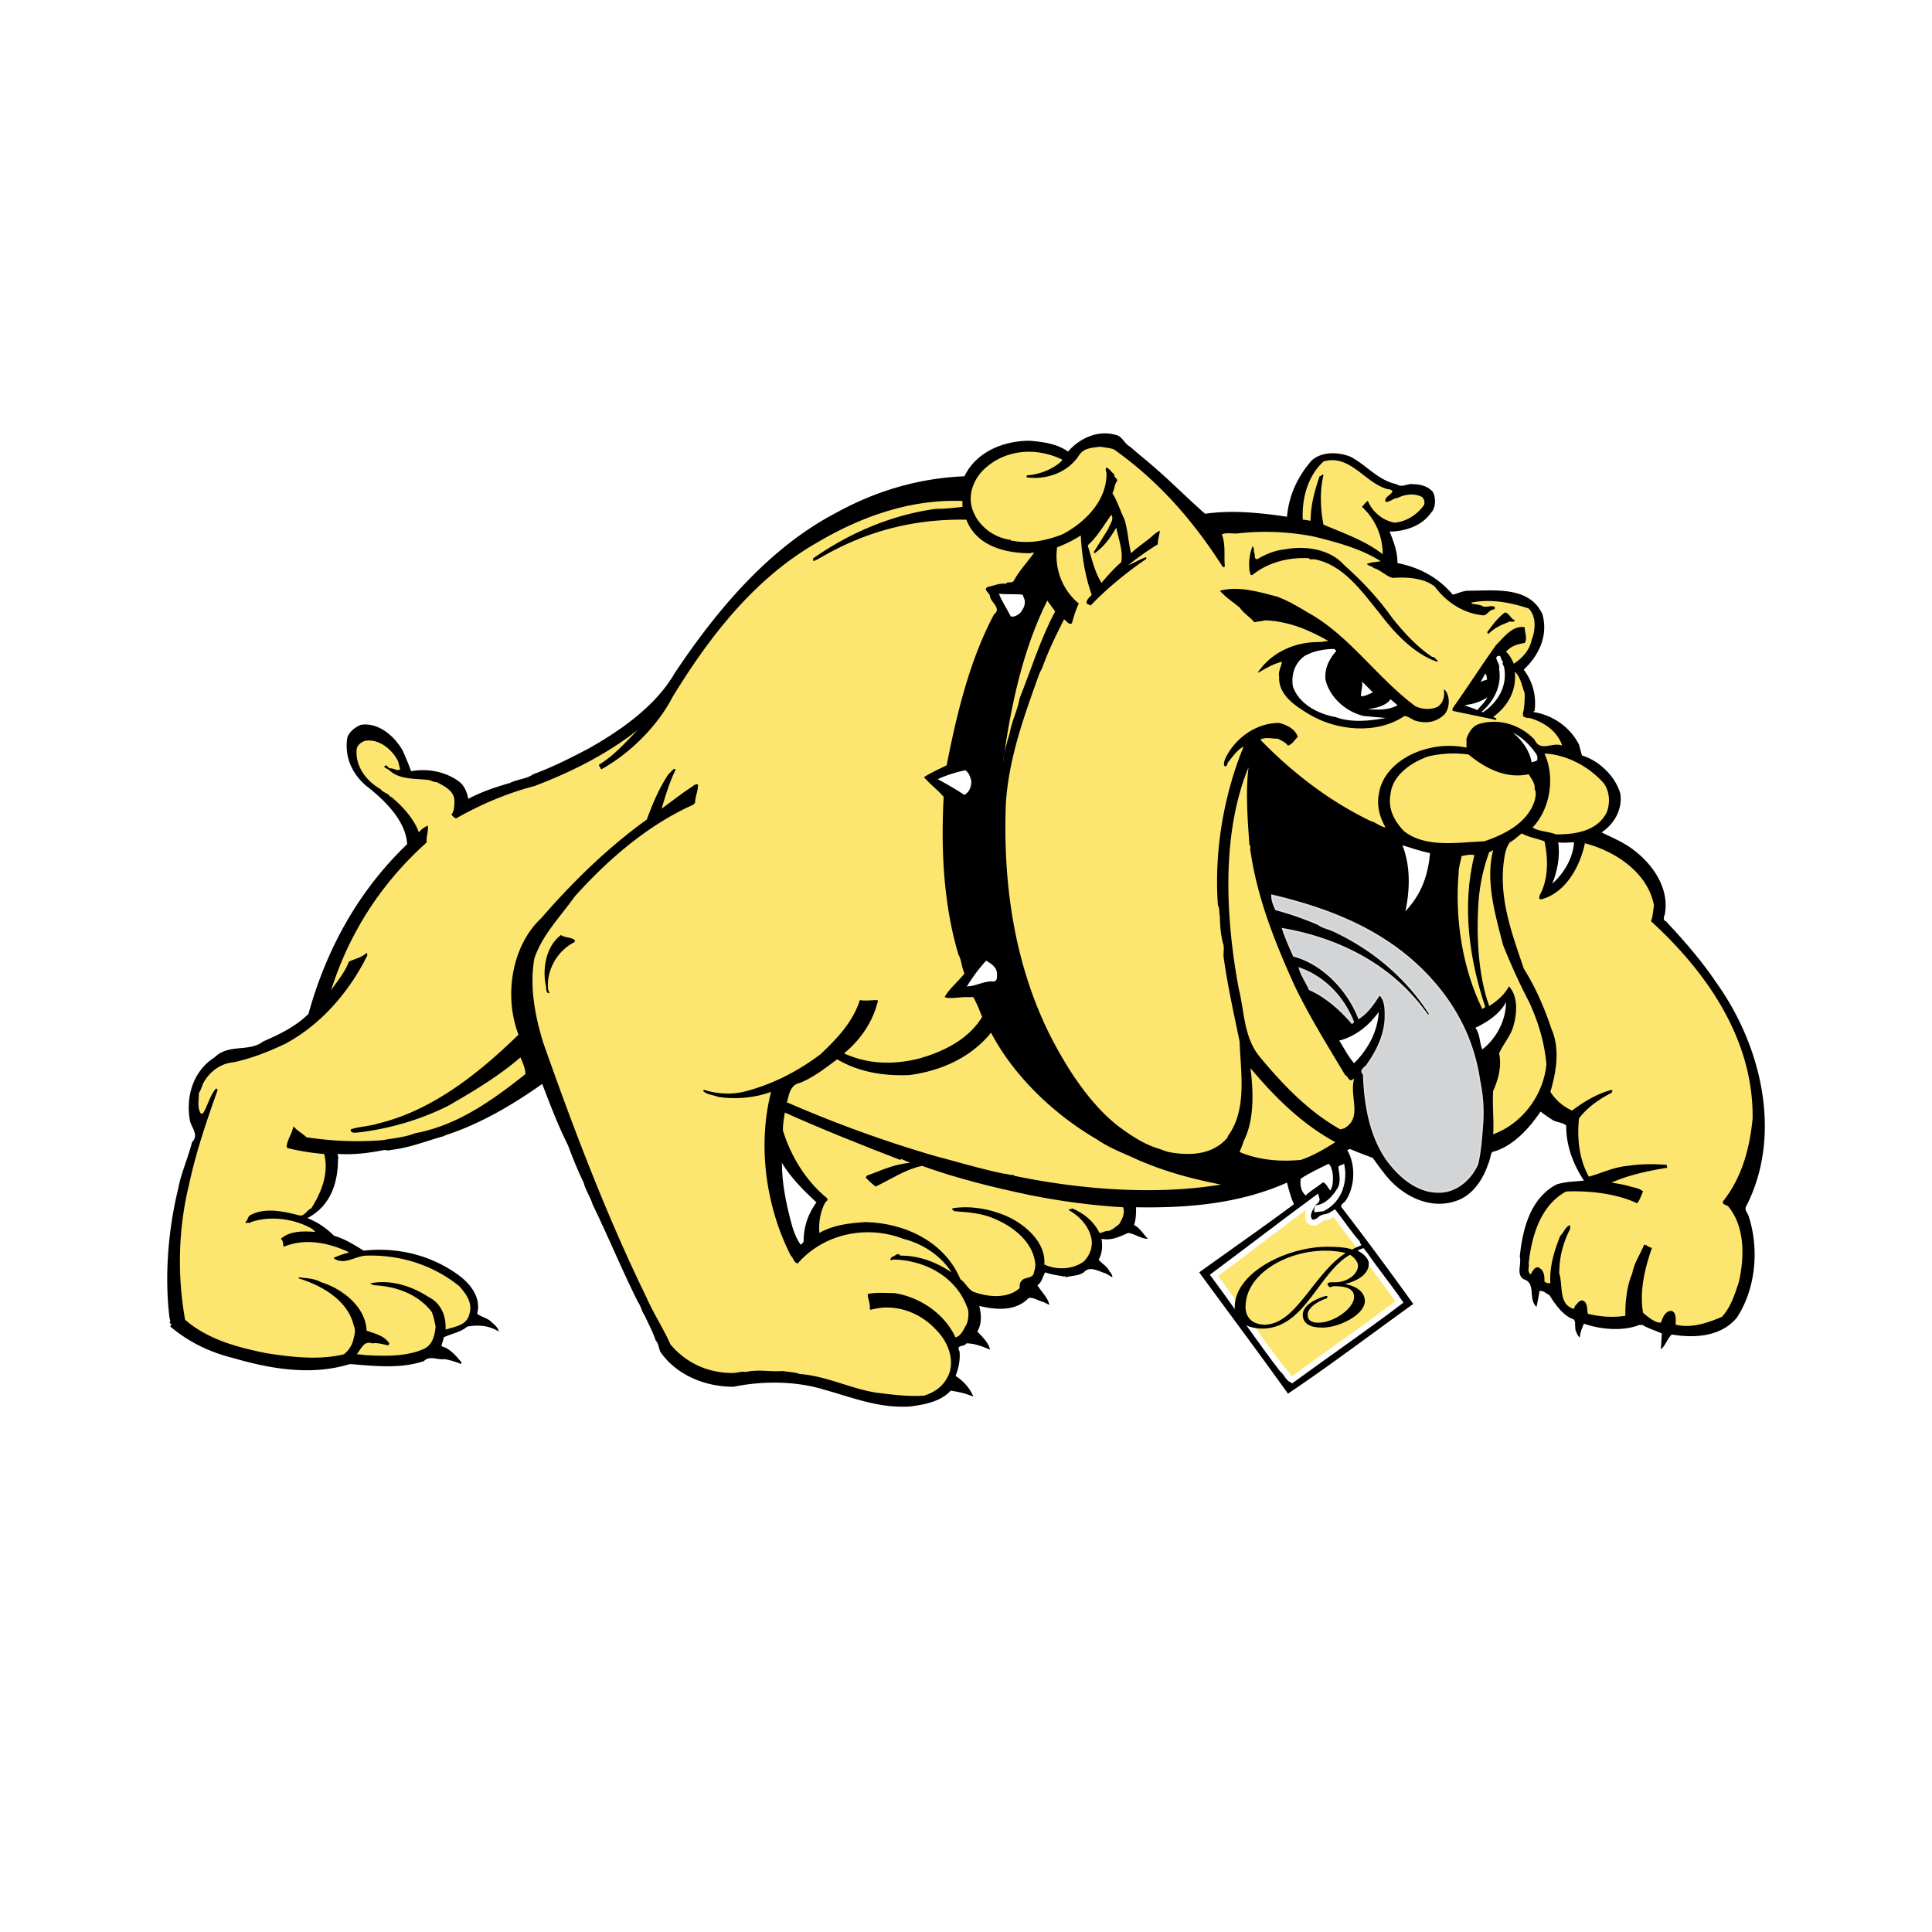 <svg xmlns="http://www.w3.org/2000/svg" width="2500" height="2500" viewBox="0 0 192.756 192.756"><path fill-rule="evenodd" clip-rule="evenodd" fill="#fff" d="M0 0h192.756v192.756H0V0z"/><path d="M112.754 44.568c.885.788 1.771 1.476 2.656 2.264l.1-.098-.1.098c1.576 1.378 3.248 3.051 4.824 4.429 2.656-.394 5.51-.099 8.168.295.197-2.165 1.082-4.035 2.461-5.61.984-.886 2.559-.886 3.838-.394 1.574.788 2.756 2.362 4.625 2.756.592.393 1.084-.099 1.674 0 .689 0 1.477.197 1.969.788.295.59.295 1.574-.197 2.066-.885 1.279-2.559 1.87-4.133 1.87.393.984.787 1.968.787 3.149 2.066.394 4.035 1.378 5.512 3.149.492-.099.984-.394 1.574-.394 2.559 0 6.102-.492 7.381 2.362.592 2.166-.393 4.134-1.869 5.512.885 1.181 1.279 2.559 1.082 4.133-.098 0-.098 0-.098.099 1.869.295 3.641 1.477 4.527 3.248l.295 1.083c1.674.492 3.346 2.067 3.838 3.838.197 1.574-.59 2.953-1.869 3.839.984.492 1.969.885 2.951 1.574 2.068 1.477 3.84 3.937 3.348 6.594-.1.295-.197.59.098.689 1.771 1.87 3.643 4.035 5.02 6.101 4.527 6.299 6.693 15.256 2.953 22.441-.1.295.197.59.295.885 1.082 3.346.689 7.283-1.182 10.137-1.574 1.871-4.133 2.068-6.494 1.674-.492.492-.592 1.082-1.084 1.477l.1-1.574c-.592-.297-1.379-.492-1.969-.887-.1.098-.1.098-.197 0-1.674.689-3.936.492-5.609-.098-.197.492-.395.885-.395 1.377-.197-.098-.295-.393-.393-.59-.197-.395.098-1.182-.395-1.279-.984-.395-1.771-1.576-2.264-2.363-.295-.098-.59-.49-.984-.393-.098.59-.197 1.082-.295 1.574-.887-.787 0-2.361-1.279-2.756-.787-.492-.197-1.477-.395-2.264.297-2.854 1.084-5.807 3.643-7.184.885-.297 1.869-.297 2.756-.395-1.084-1.674-1.771-3.445-1.771-5.512-.395-.295-.887-.295-1.279-.492a14.16 14.16 0 0 1-1.279-.885c-1.182 1.771-2.855 3.543-4.824 4.035-.195.295-.195.787-.393 1.18-.492 1.477-1.477 3.051-3.051 3.643-2.561.984-5.217-.295-6.891-2.166-.59-.688-1.082-1.377-1.574-2.066-.787-.295-1.574-.59-2.264-.887-.098 0-.197.1-.295.1.887 1.477.787 3.74-.197 5.117-.197.197-.59.395-.295.689 2.361 3.051 4.822 6.396 7.086 9.547-4.232 3.051-8.268 6.102-12.5 8.955-2.951-4.133-5.904-8.068-8.857-12.105 3.15-2.264 6.398-4.527 9.449-6.791-.295-.688-.492-1.377-.689-2.164-4.625 2.066-9.744 2.559-15.059 2.461 0 .59 0 1.18-.197 1.771.592.295.984.984 1.379 1.377-.689 0-1.279-.492-1.969-.59-.885.393-1.674.787-2.658.59.1.59.1 1.477-.293 2.066.293.395.885.689 1.082 1.182.195.197.295.395.295.592-.197-.1-.492-.297-.689-.395-.688-.197-1.574-.787-2.166-.1-.59.395-1.18.297-1.771.494-.098-.197-.195 0-.295-.1-.59-.098-1.279-.197-1.771-.395-.295.395-.295.984-.787 1.279.395.689 1.084 1.281 1.182 1.969l-.592-.295c-.492-.098-.982-.492-1.475-.393-1.281 1.377-3.348 1.18-4.922.787.197.787.295 1.771-.197 2.559.492.492 1.084 1.082 1.279 1.771h-.1c-.689-.295-1.477-.592-2.264-.592-.196.395-1.083.1-.688.789.098.787-.099 1.771-.394 2.459.788.494 1.477 1.281 1.772 2.068-.69-.297-1.477-.492-2.264-.592-.984 1.084-2.559 1.379-4.035 1.576-3.15.195-5.708-.887-8.562-1.674-2.854-.885-6.201-.885-9.055-.295-2.755 0-5.61-1.084-7.283-3.445-.197-.395-.197-.887-.492-1.182-.295-.885-.689-1.574-1.083-2.459-.295-.395-.394-.984-.688-1.379-1.575-3.148-2.953-6.496-4.527-9.744-.197-.688-.689-1.377-.886-2.164-.591-1.182-1.083-2.461-1.575-3.74-.984-1.969-1.771-4.035-2.559-6.102-3.051 2.164-6.299 4.035-9.646 5.117l-.196.1c-1.771.49-3.445 1.18-5.315 1.377-.197.098-.394 0-.59 0-1.575.295-2.953.492-4.626.393-.099.197.099.297 0 .494 0 2.459-.787 4.723-3.051 5.904.984.393 1.87.984 2.657 1.771 1.083.295 1.969.885 2.953 1.477 3.641-.395 7.086.59 9.744 2.658 1.083.885 1.968 2.164 1.575 3.641.394.295.886.393 1.279.689.295.295.787.59.886 1.082-.984-.592-1.969-.689-3.149-.492-.689.59-1.575.689-2.362 1.082 0 .295-.197.59-.197.887.788.195 1.378.885 1.969 1.574v.197c-.492-.197-1.083-.395-1.673-.492-.788.098-1.477-.395-2.067.197-2.362.787-4.822.492-7.381.295-3.838 1.18-7.874.492-11.614-.592-2.362-.59-4.429-1.574-6.299-3.148 0-.1.099-.197.099-.197 0-.098-.099-.098-.197-.197.197-.098 0-.393 0-.59-.492-4.232-.099-8.76.885-12.795.296-1.574.985-3.051 1.378-4.625.689-.689 0-1.379-.196-2.068-.492-2.559.394-5.117 2.46-6.396 1.378-1.377 3.445-.492 4.823-1.574 1.574-.689 3.248-1.477 4.527-2.756 1.771-6.397 4.921-12.204 9.842-16.928-.099-2.264-2.166-4.331-3.937-5.709-1.377-1.082-2.264-2.755-2.066-4.625 0-.689.689-1.28 1.377-1.575 1.771-.295 3.445 1.181 4.232 2.657.295.689.59 1.378.787 1.969 1.575-.295 3.347 0 4.724.984.59.394.886 1.181.984 1.772 1.28-.689 2.756-1.182 4.134-1.575.788-.394 1.673-.394 2.362-.886 1.87-.688 3.642-1.574 5.512-2.559 3.149-1.771 6.692-4.232 8.562-7.48 4.134-6.201 9.35-12.5 16.141-16.042 3.937-2.165 8.169-3.444 12.795-3.642 1.181-2.461 3.937-3.543 6.496-3.543 1.279.099 2.756.295 3.838 1.082 1.182-1.377 3.053-2.165 4.725-1.672.686.103.881.89 1.473 1.185z" fill-rule="evenodd" clip-rule="evenodd"/><path d="M111.18 44.864c4.428 3.149 7.873 7.086 10.826 11.712.098 0 .195 0 .195-.099-.098-.984.1-2.165-.295-3.149.295-.196.984-.098 1.477-.098a25.156 25.156 0 0 1 7.676.295c2.363.59 4.627 1.181 6.693 2.46-.393.099-1.082.099-1.377.295.195.197.492.197.688.394.689.197 1.182.787 1.871.984 1.477-.099 3.148 0 4.232.885 1.18 1.575 2.854 2.657 4.822 2.854.393 0 .59-.59 1.082-.59l.098-.197c-.295-.295-.688 0-1.18-.098-.295-.197-.787-.197-1.182-.295.1 0 0 0 0-.098 1.969-.394 3.938 0 5.709.59.787.787.689 2.166.295 3.149-.197.984-.885 1.771-1.771 2.362-.197-.394-.395-.886-.787-1.181.492-.59 1.18-.788 1.869-.886.295-.492 0-.984 0-1.574-1.18-.197-1.969.886-2.854 1.771-1.477 2.067-2.854 4.233-4.33 6.3 0 .099-.1.295.098.295 1.379.296 2.854.59 4.232.886.098-.197-.1-.197-.295-.296 1.477-1.082 2.361-2.657 2.164-4.527.592.59.689 1.378.984 2.165 0 .59 0 1.378-.195 2.067l.098.098c-.098 0-.098.099-.098.099.295.197.49.197.688.197 1.379.394 2.756 1.28 3.248 2.756-.984-.394-2.164.689-2.756-.59-1.377-1.477-3.543-2.166-5.512-1.575-.688.197-1.082.886-1.279 1.477v.886a8.703 8.703 0 0 0-4.232.197c-2.066.591-4.23 2.166-4.527 4.527-.195 1.083.1 2.264.689 3.248-.492-.098-.885-.394-1.279-.59h-.098c-4.135-1.969-7.875-4.823-11.123-8.169.494-.295 1.084-.099 1.771-.099.297.197.689.295.984.689.395-.099.689-.59.984-.886-.295-.788-1.082-1.181-1.869-1.378-2.264 0-4.33 1.477-5.314 3.445-.1.197-.295.689-.1.886.295 0 .197-.295.395-.493.393-.492.885-1.181 1.477-1.477-1.969 4.823-2.953 10.433-2.559 15.846.195.296.098.689.195 1.083 0 .886.1 1.87.297 2.657.195.394 0 1.083.098 1.574.393 2.756.984 5.415 1.574 8.268.1 3.051.787 6.791-1.182 9.449v.098c-1.475 1.771-3.738 1.869-5.904 1.477-.395-.1-.787-.297-1.182-.395-1.477-.492-2.756-1.377-3.936-2.264-2.953-2.361-5.217-6.004-6.889-9.35-3.348-6.889-4.529-14.665-4.232-22.735.295-4.626 1.869-8.858 3.346-12.992l.295-.59c.592-1.673 1.379-3.248 2.166-4.823.295.197.492.59.787.394.195-.689.393-1.378.688-1.969-1.672-1.378-2.459-3.543-2.164-5.609a13.216 13.216 0 0 0 2.361-1.182c.1 1.969.395 3.937 1.084 5.905-.1.197-.592.492-.492.886l.393.197c1.574-1.673 3.643-3.346 5.512-4.625 0 0 .098-.099 0-.197-.59.197-1.182.591-1.771.788.887-.689 1.969-1.477 2.953-2.067 0-.492.197-.984.197-1.378-.297.197-.492.295-.789.591-.688.59-1.475 1.083-2.066 1.673-.295-1.083-.295-2.264-.689-3.444-.393-.788-.688-1.772-1.18-2.559.197-.295.197-.788.393-1.083.297-.393-.295-.393-.195-.787-.297-.197-.395-.492-.789-.689-.098.099-.098.295 0 .492.1 2.657-1.967 4.921-4.428 6.2-1.574.591-3.248.984-5.119.591-.098-.197-.195 0-.295-.099-1.574-.295-3.051-1.476-3.543-3.051-.492-1.477.197-3.149 1.379-4.134 2.164-1.87 5.117-1.969 7.578-.788v.099c-.887.886-2.264 1.378-3.445 1.476-.098 0-.098.099-.098.197 1.969.295 4.133-.492 5.215-2.165.492-.788 1.379-.788 2.166-.886.393.099.983.099 1.378.296z" fill-rule="evenodd" clip-rule="evenodd" fill="#fce66f"/><path d="M138.441 48.8c.197 0 .393.099.492.197-.1.394-.887.59-.689 1.083.492 0 .787-.394 1.182-.394.787-.394 1.672-.492 2.461-.099.195.197.295.492.195.788-.688.984-1.771 1.673-2.951 1.771-1.084-.197-2.166-.984-2.658-2.166-.197.099-.395.394-.59.59a6.35 6.35 0 0 1 2.066 4.725c-1.771-1.378-3.838-2.067-5.906-2.953-.295-1.476-.393-3.346 0-4.921-.098-.196-.195.099-.393.099-.492 1.477-.887 2.854-.887 4.429-.195 0-.492-.098-.787-.098-.098-2.166.492-4.331 2.066-5.808 2.659-.786 4.136 2.167 6.399 2.757zM96.022 49.981v.59c-.787.099-1.771.197-2.657.197-4.331.59-8.563 2.362-12.205 4.921-.098.099 0 .197 0 .295.295-.098.591-.295.787-.394 4.429-2.559 9.153-3.838 14.468-3.739.985 2.559 3.741 3.346 6.397 3.346.1-.099.297 0 .395-.099-.689.984-1.477 1.772-2.066 2.854-.197.295-.592 0-.787.295-.592-.098-1.182.197-1.771.295-.592.295.195.59.195.984.1.591 1.182 1.181.395 1.771-2.461 4.625-3.74 10.039-4.725 15.058-.787.394-1.476.689-2.264 1.182.591.688 1.378 1.279 1.968 1.968-.295 5.315 0 10.826 1.477 15.748.295.492.295 1.181.591 1.87-.591.787-1.575 1.574-1.969 2.361.492.197 1.378 0 2.067 0h.788c.393.689.59 1.279.885 1.969-1.377 2.264-3.838 3.445-6.2 4.133-2.657.689-5.216.592-7.579-.49 1.673-1.379 2.854-3.15 3.347-5.119.098 0 0-.098 0-.098v-.098c-.689 0-1.181.098-1.771 0-.689 2.164-2.264 3.838-3.937 5.412-2.362 1.771-4.921 3.051-7.677 3.74-1.28.295-2.657.197-3.937-.197l-.099.1c.394.393.984.393 1.477.59 1.771.295 3.74.098 5.315-.492-1.378 5.412-.493 11.516 1.968 16.338.295.295.295.688.689.787 2.657-3.051 6.987-3.838 10.53-2.461 1.969.492 3.74 1.674 4.823 3.346-1.477-.984-3.15-1.672-5.118-1.672-.295-.395-.492.098-.788.098-.098.098-.197.197-.197.295 0 .1.296 0 .395 0 3.149.1 6.201 1.773 7.283 4.822.197.395.099 1.281-.099 1.674-.295.492-.492 1.082-1.083 1.279-1.083-2.361-3.543-4.035-6.102-4.428-.788 0-1.87-.1-2.658.098 0 .492.295.984.197 1.477l.099.098c2.362-.689 4.921.197 6.594 2.066 1.181 1.182 1.87 3.15 1.082 4.627-.492.984-1.377 1.574-2.362 1.869-1.673.1-3.051-.098-4.724-.295-2.559-.393-5.019-1.674-7.677-1.869-.492-.197-1.181-.197-1.673-.297-1.378.1-2.362-.195-3.74.1-.394-.1-.787.098-1.279.098-2.46 0-4.626-.984-6.201-2.854-.689-1.574-1.672-3.051-2.362-4.625-4.035-8.268-7.283-16.83-10.334-25.492-.787-2.559-1.378-5.512-.886-8.366.787-2.361 2.559-4.133 4.035-6.2 3.346-3.74 7.381-7.185 11.811-9.153l.197-.197c0-.591.295-1.181.295-1.771-.098-.197-.295 0-.394 0l-.098.098c-1.083.689-2.067 1.476-3.15 2.264.394-1.279.788-2.657 1.378-3.838 0-.098 0-.197-.197-.098l-.492.492c-.984 1.477-1.575 2.953-2.165 4.527-3.839 2.756-7.382 6.2-10.531 9.842-2.953 2.755-3.74 7.775-2.264 11.613-4.035 3.938-8.661 7.578-13.976 8.857-.886.295-1.87.295-2.756.592-.098.492.689.295.886.295 3.15-.395 6.103-1.279 8.858-2.658 2.559-1.475 5.02-2.951 7.185-4.822.197.492.492 1.082.492 1.674-3.346 2.656-6.791 5.117-11.023 5.904-.984.395-2.165.492-3.248.689-2.559.197-5.02.098-7.579-.295-.394-.395-.984-.689-1.279-1.084-.099.197-.099.395-.197.592-.196.492-.492.984-.492 1.477l.099.098c1.182.295 2.461.492 3.642.59.492 1.969-.295 3.84-1.28 5.414-.492.197-.689.885-1.279.689-1.575-.395-3.347-.787-4.822 0-.296.195-.197.492-.492.688.098.197.295 0 .394.1l.197-.1c1.968-.688 4.429-.295 6.102.689l.295.295c-1.279-.098-2.559-.098-3.445.689.296.197.197.59.296.787 2.166-.885 4.429-.393 6.397.492l.098.1c-.492.098-.984.295-1.476.49v.1c1.083.689 2.165-.295 3.248-.295 3.444-.1 6.692.984 9.251 3.051.688.787 1.378 1.672.984 2.854-.295 1.082-1.476 1.182-2.362 1.477.099-1.377-.492-2.658-1.673-3.248-1.673-1.082-3.74-1.771-5.807-1.377 0 .098.196.098.295.195 2.264.1 4.429.887 5.807 2.658.197.492.295.984.394 1.477-.099.885-.295 1.869-1.279 2.264-1.575.688-3.642.688-5.413.59-.394 0-.788-.098-1.181-.098.492-.592.689-1.379 1.574-1.084.492-.098 1.083.1 1.575.197l.099-.197c-.492-.787-1.477-.982-2.264-1.279-.099-2.459-2.56-4.23-4.527-4.822-.689-.393-1.477-.393-2.165-.49-.099 0-.099.098-.099.098 2.264.688 4.921 2.164 5.512 4.723.196.395.098.887 0 1.182-.099.689-.493 1.279-.985 1.674-2.46.59-5.118.295-7.676-.1-2.953-.59-5.905-1.377-8.169-3.346-.787-4.428-.689-9.055.394-13.482.689-3.248 1.771-6.398 2.854-9.449-.098-.098-.098-.197-.197-.098-.59.688-.787 1.672-1.279 2.459-.099 0-.099-.098-.099 0h-.098c-.394-.59-.197-1.377-.197-2.066.197-.295.295-.59.394-.885.59-1.182 1.771-2.068 3.051-2.166 1.87-.395 3.543-1.082 5.216-1.869 3.445-1.871 6.103-4.922 7.874-8.268.099-.295.394-.492.197-.787-.492.492-1.182.59-1.772.886-.394 1.083-1.181 1.968-1.771 2.853 1.771-5.609 4.921-10.628 9.547-14.762-.098-.492.197-1.181.098-1.673-.394.197-.688.394-.885.689-.493-1.378-1.673-2.658-2.756-3.544h-.099c-.197-.394-.689-.394-.984-.787-1.377-.788-2.559-2.263-2.362-4.035.099-.394.492-.689.886-.787 1.378-.197 2.657.885 3.248 2.066l.196.788c-.295.197-.59-.099-.984-.099-.295 0-.295-.492-.59-.196 0 .196.295.196.492.393 1.082.984 2.657.787 4.035.984.197.098.492.197.688.197.788.394 1.772.886 1.772 1.87 0 .493 0 .985-.295 1.378.197.197.394.492.59.296 2.46-1.378 5.02-2.461 7.677-3.15 3.641-1.378 7.185-3.149 10.334-5.61-1.181 1.181-2.362 2.559-3.839 3.445-.098.098 0 .197.099.295v.098l.097.096c2.854-1.575 5.61-4.331 7.086-7.185 3.543-5.807 8.07-11.811 14.467-15.452 4.332-2.559 9.253-4.33 14.469-4.134zM110.588 52.737c-.492.788-.982 1.575-1.475 2.362l.098.099c.984-.689 1.574-1.575 2.164-2.559.197 1.083.689 2.264.492 3.445-.787.689-1.377 1.378-1.969 2.067-.688-1.083-.982-2.461-1.377-3.74.984-.886 1.574-1.969 2.361-3.051.298.492-.194.984-.294 1.377z" fill-rule="evenodd" clip-rule="evenodd" fill="#fce66f"/><path d="M134.111 56.379c1.771 1.575 3.443 3.346 4.822 5.314 1.182 1.477 2.461 2.854 3.936 3.839.297 0 .395.295.592.393l-.098.099c-2.266-.787-4.232-2.854-5.709-4.823-1.771-2.165-3.643-4.921-6.596-5.413-.098 0-.295.099-.49-.099-1.969-.099-4.035.394-5.611 1.673-.295.098-.195-.295-.295-.394-.098-.886 0-1.673.295-2.46.197.099.1.492.197.689.098.197-.098.591.295.591.789-.492 1.771-.886 2.756-.984 2.066-.393 4.527 0 5.906 1.575zM130.469 61.103c4.135 2.264 6.891 6.496 10.729 9.35.59.295 1.477.393 2.166.098.688-.394.787-1.181.688-1.771.197.099.295.295.395.591.197.59.098 1.378-.295 1.87-.787.787-1.773.983-2.855.688-.393-.098-.787-.492-1.18-.492-2.756 1.87-6.791 1.477-9.547-.196-1.281-.788-3.053-1.87-2.953-3.74-.1-.492.197-.984.295-1.477-.885.197-1.672.689-2.361 1.083-.1 0 0-.099 0-.099 1.377-1.968 3.641-2.953 6.004-2.953.49 0 .59-.098.982-.098-1.869-1.083-3.936-1.969-6.297-2.067-.395.099-.789.099-1.084.197-.393-.492-1.082-.886-1.477-1.477-.59-.492-1.377-.984-1.969-1.673 1.871-.492 3.84.098 5.709.59 1.081.395 2.065.986 3.05 1.576zM151.137 61.89c-.098.296-.492 0-.688.197-.787.295-1.379.59-1.969 1.181l-.1-.197c.492-.689 1.084-1.476 1.771-1.968.494.098.494.59.986.787z" fill-rule="evenodd" clip-rule="evenodd"/><path d="M102.223 59.824c.098.492-.098.886-.395 1.279-.295.295-.688.492-.984.394-.393-.787-.885-1.476-1.18-2.264.689.099 1.477 0 2.361.099l.198.492z" fill-rule="evenodd" clip-rule="evenodd" fill="#fff"/><path d="M105.273 61.004c-1.477 2.756-2.361 5.708-3.543 8.661-.197 1.181-.787 2.264-.984 3.444-.295.985-.59 1.969-.689 3.052.787-5.708 1.969-11.318 4.43-16.24l.786 1.083z" fill-rule="evenodd" clip-rule="evenodd" fill="#fce66f"/><path d="M149.957 66.024c-.1.197 0 .295.098.492.395 1.87-.59 3.543-2.066 4.527h-.197c1.279-1.083 2.066-2.657 1.771-4.331.197-.492-.787-1.279.1-1.279.097.197.097.394.294.591zM133.324 64.942c-.689.787-1.182 1.673-1.084 2.854.395 1.771 2.068 3.248 3.838 3.642l2.166.197c-1.574.295-3.445.492-5.02-.099-1.672-.294-3.641-1.279-4.232-3.05-.195-1.181.197-2.362 1.182-3.051.885-.492 1.969-.689 2.953-.689l.197.196zM148.381 67.795c-.195.099-.492.099-.688.295l.492-.886c.196.198.098.395.196.591z" fill-rule="evenodd" clip-rule="evenodd" fill="#fff"/><path d="M136.965 69.075c-.395.197-.787.394-1.182.394 0-.59.197-.984.1-1.477l1.082 1.083zM148.381 69.567c-.195.492-.688.886-.984 1.279-.393-.196-.885-.295-1.277-.492.786-.098 1.573-.295 2.261-.787zM139.426 70.354c-.787.492-1.969.492-2.953.394.787-.099 1.771-.295 2.264-.985l.689.591zM153.303 75.276c.098.196.197.688-.197.688l-.295.099c-.197-1.181-.984-2.264-1.869-2.953.884.394 1.771 1.28 2.361 2.166z" fill-rule="evenodd" clip-rule="evenodd" fill="#fff"/><path d="M159.996 78.13c.59.787.688 1.968.295 2.952-.984 1.871-3.15 2.166-5.02 2.166-.787-.295-1.771-.295-2.363-.689 1.771-1.87 2.264-5.019 1.182-7.381 2.166.098 4.43 1.279 5.906 2.952zM146.512 75.276c1.674 1.377 3.74 2.46 6.004 1.968.295.492.689.984.59 1.477.197.295.1.787 0 1.181-.689 2.166-2.953 3.347-5.02 4.035-2.559.099-5.807.689-7.971-.983-.984-.984-1.674-2.264-1.379-3.74.197-1.87 2.066-3.149 3.74-3.74a11.015 11.015 0 0 1 4.036-.198zM124.662 84.331c.197.098 0 .393.1.59.688 4.724 2.459 9.153 4.428 13.484 1.477 3.051 3.248 5.904 5.02 8.857.295.1.395.787.787.395h.1c-.492 1.771.885 3.838-.984 4.92l-.395.1c-3.148-1.771-5.709-4.43-8.07-7.283-1.574-1.969-1.477-4.43-2.066-6.791-1.279-6.89-1.771-15.354.984-22.046-.298 2.36-.101 5.214.096 7.774z" fill-rule="evenodd" clip-rule="evenodd" fill="#fce66f"/><path fill-rule="evenodd" clip-rule="evenodd" fill="#fff" d="M99.959 76.358l-.098.787.098-.787zM96.908 77.933c0 .59-.197 1.083-.688 1.378-.886-.59-1.772-1.083-2.658-1.575a12.863 12.863 0 0 1 2.756-.886c.393.295.492.69.59 1.083z"/><path d="M154.09 83.936c.395 1.772.395 3.839-.492 5.414 0 .197-.098.295.1.394 2.459-.591 3.936-3.248 4.428-5.61 3.051.787 6.299 2.953 6.889 6.2-.098.591-.098 1.083-.295 1.575 5.709 5.216 10.236 11.91 10.139 19.683-.297 3.051-1.084 5.906-2.953 8.268-.1.395.393.295.59.592 1.574 1.967 1.574 4.92.984 7.479-.395 1.182-.787 2.461-1.674 3.445-1.377.59-3.051 1.182-4.625.787 0-.492.098-1.18-.393-1.377-.689 0-.887.688-1.084 1.18-.59 0-1.182-.492-1.771-.982-.393-2.166.197-4.529.887-6.496-.297 0-.492-.297-.787-.297-.395.984-.984 1.771-1.182 2.855-.295.688-.492 1.477-.59 2.361-.1.689-.1 1.379-.1 1.871-1.279.195-2.459.098-3.74-.197-.098-.395 0-.984-.393-1.279-.395-.197-.592.195-.887.492l-.098.295c-1.574-.395-1.084-2.363-1.477-3.543 0-1.674.393-3.051 1.082-4.43v-.393c-.492.195-.59.688-.984 1.082-.59 1.477-1.082 3.051-.984 4.725-.098 0-.492 0-.59-.197 0-.492 0-1.082-.59-1.379-.395-.098-.592.395-.787.689-.395-.295-.1-.787-.197-1.082.295-2.756 1.182-5.807 3.74-7.186 2.264-.098 5.02.197 7.086 1.182.295-.395.393-.787.59-1.182-.295-.295-.885-.393-1.279-.492-.59-.195-1.279-.295-1.869-.393 1.771-.787 3.738-1.182 5.512-1.477.098 0 0-.098 0-.197v-.098c-1.281-.1-2.658-.1-3.84.098-1.377.1-2.559.689-3.936 1.082-.984-1.77-1.182-3.838-.984-5.807.787-1.082 2.066-1.967 3.248-2.559 0-.098.195-.195 0-.295-1.477.395-2.756 1.182-3.938 2.066a5.008 5.008 0 0 1-2.166-1.869c.592-1.969.984-4.33.1-6.299-.689-2.066-1.574-4.135-2.756-6.004-1.182-3.543-2.658-7.283-1.871-11.417.1-.394.197-.788.492-1.181.395-.196.787-.591 1.182-.886.689.396 1.476.494 2.263.789z" fill-rule="evenodd" clip-rule="evenodd" fill="#fce66f"/><path d="M157.043 84.035c-.1 1.575-.984 3.051-2.166 4.134.492-1.279.787-2.657.592-4.134.49.098 1.082 0 1.574 0z" fill-rule="evenodd" clip-rule="evenodd" fill="#fff"/><path d="M149.957 94.271a62.082 62.082 0 0 0 2.656 5.807c.887 1.967 1.477 3.936 1.674 6.102-.295 3.051-2.361 5.904-5.314 6.988.098-1.379-.1-2.855 0-4.33.492-1.084.885-2.461.59-3.74.395-.887 1.082-1.674 1.379-2.559.393-1.281.59-3.053-.395-4.135-.395.787-1.182 1.477-1.969 1.969-1.082-3.051-1.279-6.792-1.082-10.138a18.231 18.231 0 0 1 1.082-5.216l.395-.197c-.787 3.051.195 6.398.984 9.449z" fill-rule="evenodd" clip-rule="evenodd" fill="#fce66f"/><path d="M142.674 85.118c-.197 2.264-.887 4.134-2.461 5.807.492-2.264.492-4.626-.295-6.594.984.294 1.771.589 2.756.787z" fill-rule="evenodd" clip-rule="evenodd" fill="#fff"/><path d="M147.102 85.314c-1.279 5.118-.492 10.433 1.084 15.156l-.297.197c-1.967-4.035-2.756-8.957-2.361-13.582 0-.59.197-1.083.295-1.673.491-.098.886-.196 1.279-.098z" fill-rule="evenodd" clip-rule="evenodd" fill="#fce66f"/><path d="M143.363 98.404c2.361 2.854 3.738 6.004 4.23 9.449.295 1.377.395 2.854.295 4.23-.098 1.379-.195 2.756-.492 4.035-.59 1.379-1.869 2.559-3.346 2.756-2.461.295-4.428-1.477-5.709-3.246-1.672-2.461-2.164-5.512-2.264-8.465-.492-.395.297-.689.395-.984.984-1.379 1.771-3.051 1.771-4.822 0-.689 0-1.477-.492-2.068-.098 0-.197.1-.197 0-.492.789-1.082 1.674-1.969 2.264-1.082-2.756-3.543-5.412-6.494-6.2-.395-.886-.787-1.771-1.084-2.657 5.611.984 10.926 3.642 14.369 8.562 0-.098.197.1.297 0v-.098c-2.461-3.838-5.906-6.594-9.744-8.366-.492-.197-.984-.295-1.377-.591a30.9 30.9 0 0 0-4.232-1.477c-.197-.394-.395-.885-.395-1.377 6.202 1.477 12.106 3.839 16.438 9.055z" fill-rule="evenodd" clip-rule="evenodd" fill="#d3d4d5"/><path d="M143.363 98.404c2.361 2.854 3.738 6.004 4.23 9.449.295 1.377.395 2.854.295 4.23-.098 1.379-.195 2.756-.492 4.035-.59 1.379-1.869 2.559-3.346 2.756-2.461.295-4.428-1.477-5.709-3.246-1.672-2.461-2.164-5.512-2.264-8.465-.492-.395.297-.689.395-.984.984-1.379 1.771-3.051 1.771-4.822 0-.689 0-1.477-.492-2.068h-.197c-.492.789-1.082 1.674-1.969 2.264-1.082-2.756-3.543-5.412-6.494-6.2-.395-.886-.787-1.771-1.084-2.657 5.611.984 10.926 3.642 14.369 8.562 0 0 .197.1.297 0v-.098c-2.461-3.838-5.906-6.594-9.744-8.366-.492-.197-.984-.295-1.377-.591a30.9 30.9 0 0 0-4.232-1.477c-.197-.394-.395-.885-.395-1.377 6.202 1.477 12.106 3.839 16.438 9.055z" fill="none" stroke="#dbdcdd" stroke-width=".194" stroke-miterlimit="2.613"/><path d="M134.996 101.947l-.098.098c-1.182-1.377-2.658-2.656-4.232-3.346-.295-.689-.787-1.377-.984-2.066 2.461.885 4.33 2.853 5.314 5.314z" fill-rule="evenodd" clip-rule="evenodd" fill="#d3d4d5"/><path d="M134.996 101.947l-.098.098c-1.182-1.377-2.658-2.656-4.232-3.346-.295-.689-.787-1.377-.984-2.066 2.461.885 4.33 2.853 5.314 5.314z" fill="none" stroke="#dbdcdd" stroke-width=".194" stroke-miterlimit="2.613"/><path d="M57.343 93.778v.197c-1.771.885-2.854 2.854-2.658 4.724 0 .197.197.295.099.395-.295 0-.295-.395-.295-.592-.394-1.672-.099-4.035 1.477-5.215.393.295.983.196 1.377.491z" fill-rule="evenodd" clip-rule="evenodd"/><path d="M99.467 97.027c0 .393.098.982-.492.885-.887 0-1.674.492-2.46.492l-.099.098a16.868 16.868 0 0 1 1.969-2.657c.492.296.984.591 1.082 1.182zM147.889 104.703c-.295-.689-.195-1.477-.688-2.164 1.082-.494 2.461-1.379 3.051-2.561 0 1.872-.984 3.643-2.363 4.725zM135.096 106.08c-.592-.688-.984-1.475-1.477-2.262 1.574-.395 2.951-1.477 3.936-2.855-.098 1.871-.985 3.642-2.459 5.117z" fill-rule="evenodd" clip-rule="evenodd" fill="#fff"/><path d="M109.408 113.658c1.279.887 2.656 1.379 4.133 2.068a34.998 34.998 0 0 0 4.133 1.477c1.379.393 2.658.688 4.135.984-6.594 1.082-14.074.49-20.668-.887v-.098c-.297.098-.592-.1-.984-.1-2.361-.492-4.626-1.18-6.89-1.771a124.013 124.013 0 0 1-14.665-5.314h-.098c.196-.689.295-1.771 1.279-1.969 1.28-.492 2.559-1.477 3.74-2.361 2.165 1.279 4.626 1.674 7.185 1.574 3.051-.393 6.102-1.674 8.169-4.232 2.264 4.332 6.299 8.17 10.531 10.629zM133.225 113.955c-1.082.688-2.264 1.377-3.445 1.771-2.164.197-4.23 0-6.102-.787.1-.297.295-.689.395-1.084 1.082-2.066.984-4.92.689-7.283 2.558 3.053 5.215 5.612 8.463 7.383z" fill-rule="evenodd" clip-rule="evenodd" fill="#fce66f"/><path d="M89.822 115.727l.098-.098.886.393c-1.575.098-2.953.787-4.331 1.279l-.098.197c.295.295.59.59.984.885 1.476-.688 2.854-1.672 4.625-2.066 3.543 1.279 7.185 2.166 10.925 2.953 3.051.59 5.904.984 9.152 1.182.197.59-.098 1.18-.393 1.672-.395.295-.689.592-1.084.689h-.098c-.295 0-.492.197-.787.197-.59-1.182-1.576-1.969-2.756-2.461-.1.197-.395 0-.295.197 1.082.59 2.066 1.672 2.264 2.951.098.789-.197 1.576-.789 2.166-1.082.787-2.656.887-3.936.295.197-2.164-1.871-3.936-3.543-4.725-1.674-.787-3.741-1.18-5.611-.885-.098.197.099.197.197.295 1.378.1 2.658.197 3.839.689 1.967.787 4.035 2.361 4.23 4.625 0 .395-.098.592-.195.984-.297.492-.984.197-1.281.787-.098.1-.098.395-.098.592-1.182 1.082-3.148.885-4.527.393-.59-.195-.886-.984-1.378-1.279-1.574-3.74-5.511-5.609-9.448-5.709-1.673.1-3.248.297-4.625 1.084-.099-.984.098-2.166.59-3.051.099-.1.295-.197.197-.395-2.165-1.771-3.642-4.232-4.429-6.791 0-.59.099-1.182.197-1.771 3.742 1.675 7.679 3.249 11.518 4.726z" fill-rule="evenodd" clip-rule="evenodd" fill="#fce66f"/><path d="M134.209 116.809c.1 1.674-.59 3.248-2.166 4.035l-.885.1c-.1-.197 0-.492.098-.689.984-.1 1.674-.887 2.166-1.674.393-.59.197-1.477.098-2.164.197-.197.395-.197.592-.297l.097.689z" fill-rule="evenodd" clip-rule="evenodd" fill="#fff"/><path d="M132.93 116.908c.1.59.1 1.377-.197 1.869-.295-.295-.492-.887-.787-.787-.59.492-1.182.787-1.674 1.279-.492-.395-.59-1.082-.492-1.674.887-.59 1.773-.984 2.756-1.477.296.198.296.493.394.79zM81.456 119.959c-.787 1.082-1.279 2.361-1.279 3.838 0 .197-.197.295-.295.393-.492-.688-.788-1.574-.984-2.361-.492-1.869-.886-3.838-.886-5.807.885 1.476 2.164 2.755 3.444 3.937z" fill-rule="evenodd" clip-rule="evenodd" fill="#fff"/><path d="M130.961 120.154c-.295.492-.689 1.084-.295 1.674.295.295.689.098.984-.098.197-.297.689-.297.984-.395l.492-.295c.688.885 1.477 2.066 2.264 2.953.098.393.492.787.787 1.18 1.082 1.576 2.361 3.15 3.445 4.725-3.643 2.756-7.088 5.117-10.729 7.775-.395-.197-.59-.787-.984-1.082-2.264-2.953-4.527-6.299-6.791-9.35 3.445-2.561 6.889-5.217 10.236-7.678.099.296-.295.296-.393.591z" fill-rule="evenodd" clip-rule="evenodd" fill="#fce66f"/><path d="M130.961 120.154c-.295.492-.689 1.084-.295 1.674.295.295.689.098.984-.098.197-.297.689-.297.984-.395l.492-.295c.688.885 1.477 2.066 2.264 2.953.098.393.492.787.787 1.18 1.082 1.576 2.361 3.15 3.445 4.725-3.643 2.756-7.088 5.117-10.729 7.775-.395-.197-.59-.787-.984-1.082-2.264-2.953-4.527-6.299-6.791-9.35 3.445-2.561 6.889-5.217 10.236-7.678.099.296-.295.296-.393.591z" fill="none" stroke="#fff" stroke-width=".591" stroke-miterlimit="2.613"/><path d="M124.17 130.391c0-3.346 4.135-5.709 8.07-5.709.789 0 1.574.1 2.264.297-3.248 1.869-5.02 7.184-8.266 7.281-1.476 0-1.97-.885-2.068-1.869zm-.885.097c0 1.182.982 1.969 2.756 1.969 4.133-.098 5.512-5.707 8.66-7.381.492.295.885.787.885 1.182 0 .984-1.18 1.771-2.361 1.771h-.393c-.297 0-.297.098-.297.098 0 .098.1.197.197.197.1 0 .197-.1.395-.1 1.279 0 2.066.297 2.066 1.182 0 1.182-2.066 2.658-3.641 2.658-.789 0-1.182-.295-1.182-.887 0-.689.787-1.279 1.771-1.672.197 0 .197 0 .197-.1h-.1c-.098 0-2.164.59-2.164 1.771.098.887.787 1.182 1.869 1.182 1.674 0 4.133-1.279 4.133-2.559 0-1.082-1.279-1.576-2.459-1.674 1.18-.197 2.951-.787 2.854-2.066 0-.492-.689-1.082-1.279-1.279.787-.395 1.279-.395 1.279-.492 0-.1-.098-.1-.197-.1 0 0-.689.197-1.377.592-.395-.197-1.279-.295-2.461-.295-4.131.001-9.25 2.658-9.151 6.003z" fill-rule="evenodd" clip-rule="evenodd"/><path d="M124.17 130.391c0-3.346 4.135-5.709 8.07-5.709.789 0 1.574.1 2.264.297-3.248 1.869-5.02 7.184-8.266 7.281-1.476 0-2.068-.885-2.068-1.869zm-.885.097c0 1.182.982 1.969 2.756 1.969 4.133-.098 5.512-5.707 8.66-7.381.492.295.885.787.885 1.182 0 .984-1.18 1.771-2.361 1.771h-.393c-.297 0-.297.098-.297.098s.1.197.197.197c0 0 .197-.1.395-.1 1.279 0 2.066.297 2.066 1.182 0 1.182-2.066 2.658-3.641 2.658-.789 0-1.182-.295-1.182-.887 0-.689.787-1.279 1.771-1.672.197 0 .197-.1.197-.1h-.1s-2.164.59-2.164 1.771c0 .887.787 1.182 1.869 1.182 1.674 0 4.133-1.279 4.133-2.559 0-1.082-1.279-1.576-2.459-1.674 1.18-.197 2.854-.787 2.854-2.066 0-.492-.689-1.082-1.279-1.279.787-.395 1.279-.492 1.279-.492l-.197-.1s-.689.197-1.377.592c-.395-.197-1.279-.295-2.461-.295-4.131.001-9.25 2.658-9.151 6.003z" fill="none" stroke="#000" stroke-width=".194" stroke-miterlimit="2.613"/></svg>